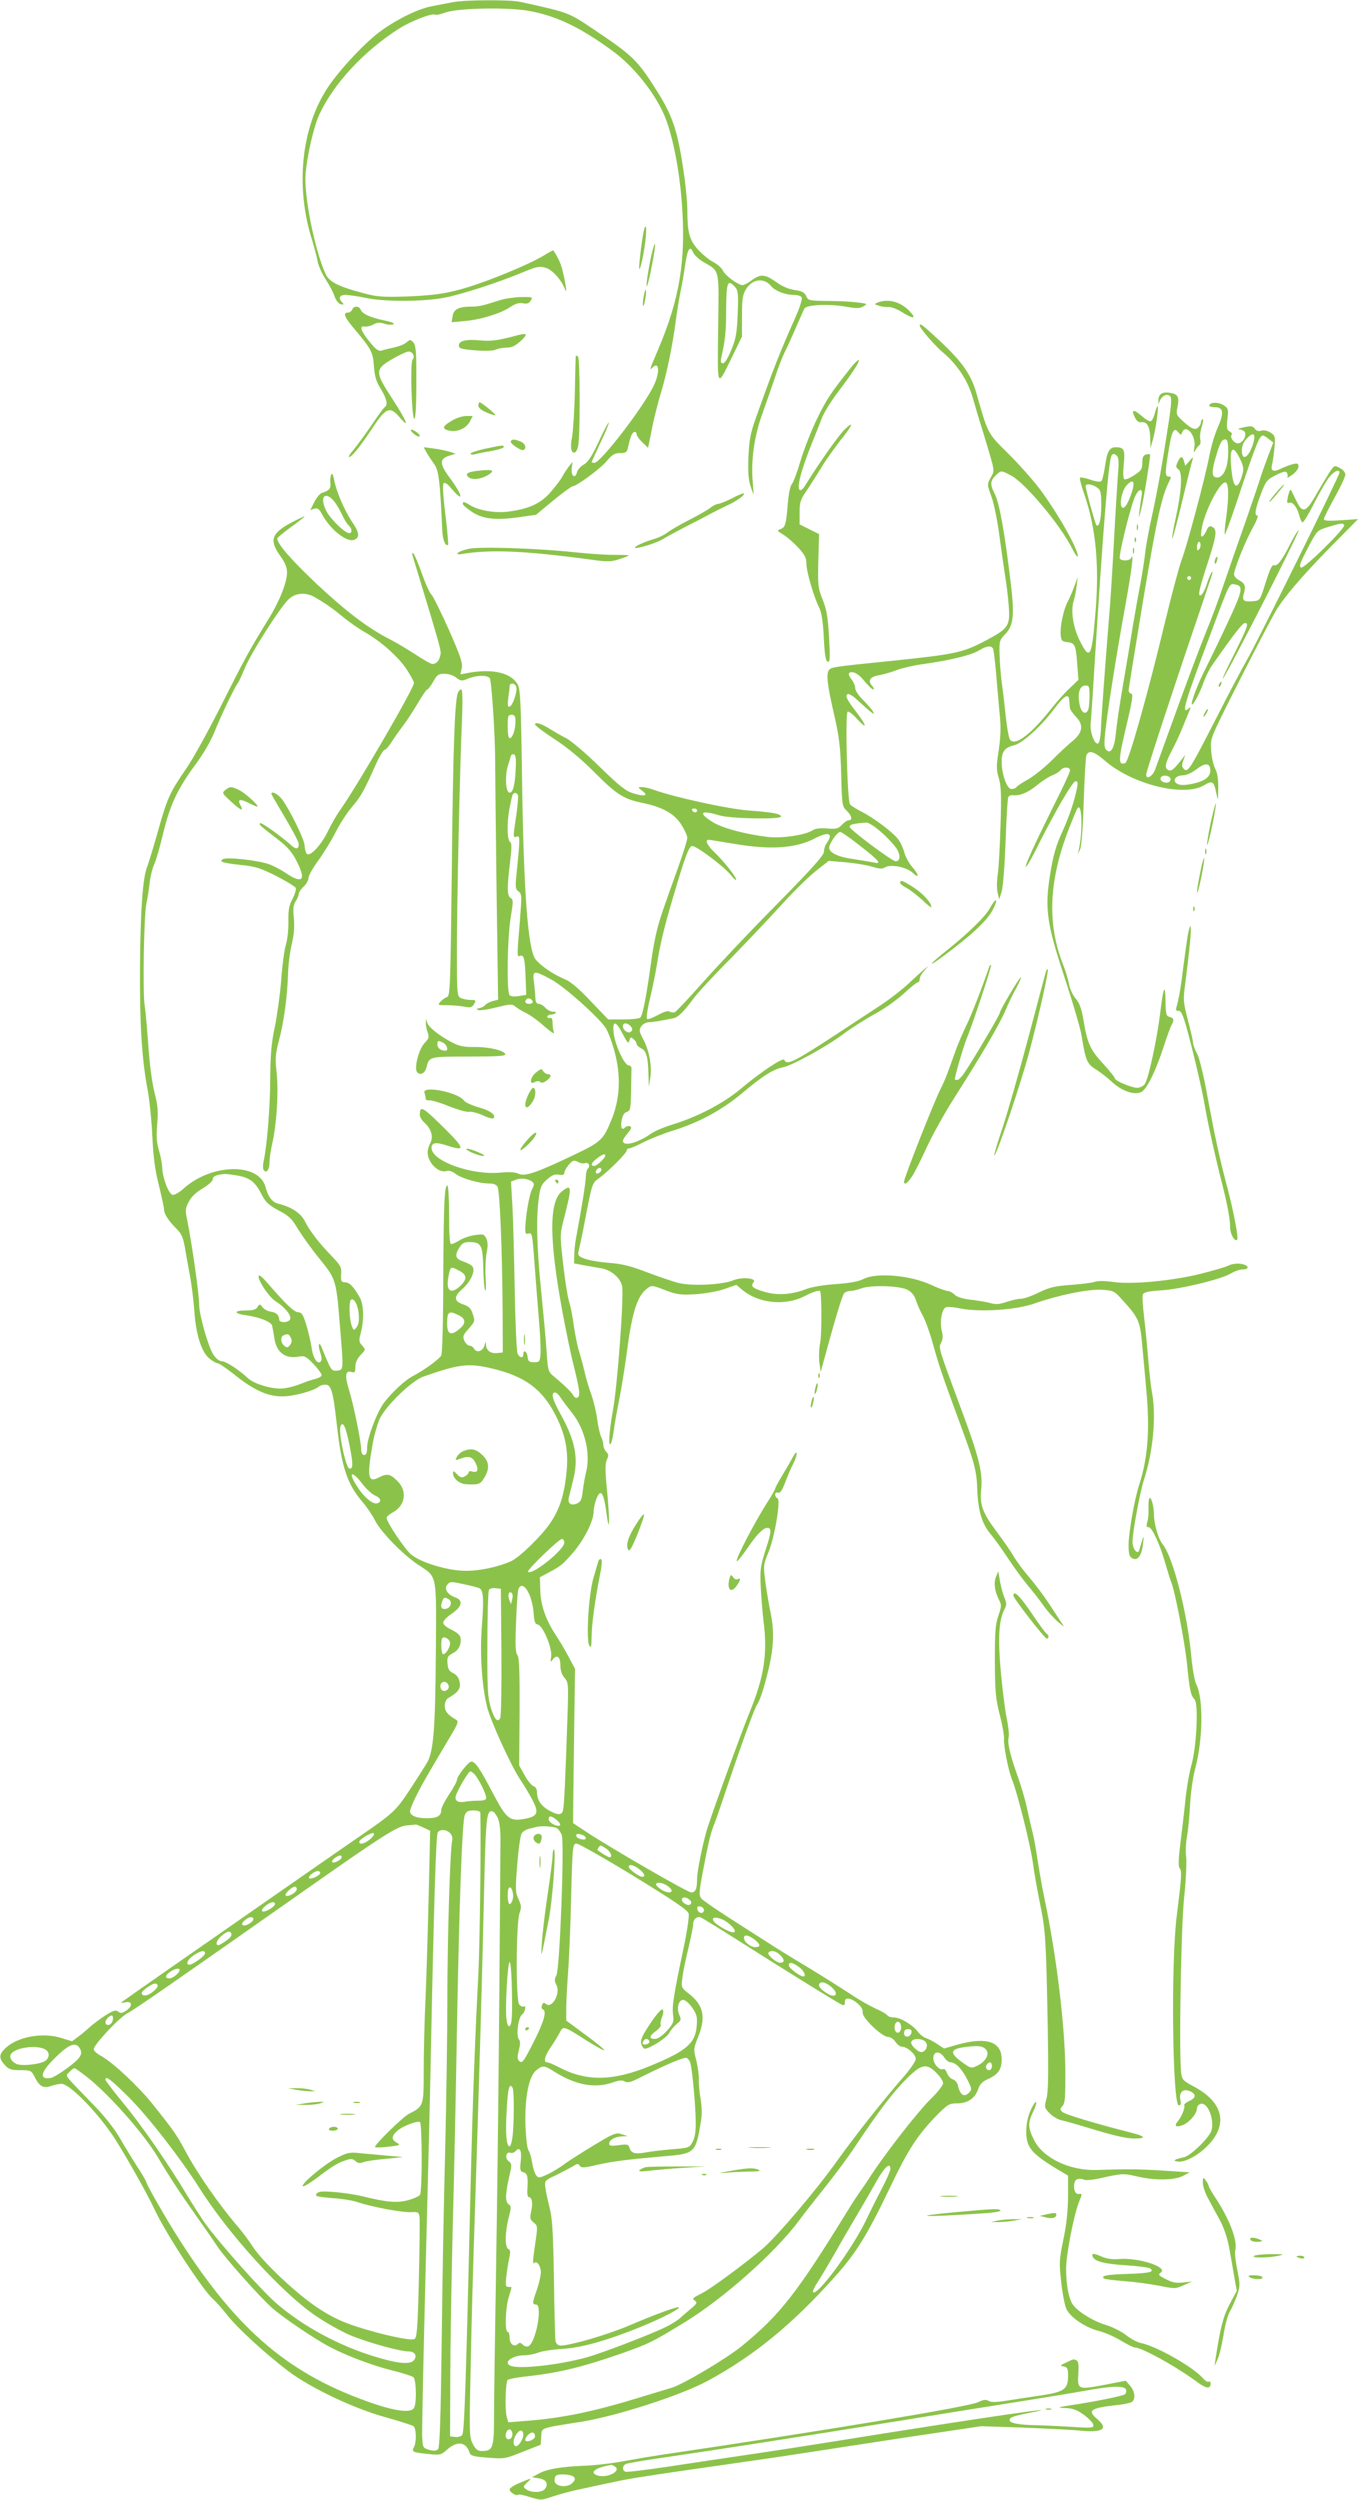 <?xml version="1.0" standalone="no"?>
<!DOCTYPE svg PUBLIC "-//W3C//DTD SVG 20010904//EN"
 "http://www.w3.org/TR/2001/REC-SVG-20010904/DTD/svg10.dtd">
<svg version="1.0" xmlns="http://www.w3.org/2000/svg"
 width="696pt" height="1280pt" viewBox="0 0 696 1280"
 preserveAspectRatio="xMidYMid meet">
<g transform="translate(0,1280) scale(0.1,-0.1)"
fill="#8bc34a" stroke="none">
<path d="M2320 12789 c-25 -5 -72 -14 -104 -20 -69 -12 -175 -63 -262 -125
-77 -54 -211 -196 -274 -290 -138 -207 -169 -512 -80 -789 10 -33 22 -78 26
-100 3 -22 22 -64 41 -94 19 -29 41 -70 47 -90 8 -21 21 -37 32 -39 15 -3 17
-1 7 9 -22 22 -15 39 16 39 16 0 65 -7 108 -16 96 -20 293 -19 401 2 84 16
270 76 398 129 71 30 87 33 118 24 33 -9 81 -61 99 -109 11 -31 7 14 -8 78
-12 52 -21 73 -51 120 -1 2 -24 -11 -52 -28 -55 -34 -216 -103 -332 -143 -134
-46 -210 -59 -363 -65 -131 -4 -157 -2 -230 18 -128 34 -173 58 -191 100 -56
127 -110 401 -101 510 9 100 42 243 71 305 74 158 228 324 407 438 59 38 172
82 186 72 5 -3 28 2 52 11 67 23 321 28 429 8 142 -26 264 -85 430 -207 102
-75 207 -204 259 -320 43 -96 80 -279 93 -458 22 -291 -11 -489 -122 -750 -43
-101 -46 -109 -28 -91 36 36 38 -28 4 -97 -60 -118 -271 -391 -302 -391 -8 0
-14 2 -14 4 0 2 21 47 46 101 25 53 44 98 42 101 -3 2 -26 -41 -51 -96 -35
-75 -54 -105 -76 -118 -17 -9 -33 -27 -36 -40 -9 -36 -31 -20 -27 19 l4 34
-20 -25 c-10 -14 -25 -36 -32 -50 -7 -14 -33 -48 -57 -76 -50 -60 -111 -89
-215 -103 -71 -10 -159 5 -205 35 -26 16 -33 17 -33 4 0 -5 19 -22 43 -38 55
-39 122 -47 239 -31 l93 13 88 73 c49 40 94 73 99 73 21 0 144 91 176 130 27
32 40 40 67 40 30 0 36 4 41 28 12 54 20 76 32 80 7 2 12 -3 12 -10 0 -8 13
-27 29 -42 l30 -29 5 24 c3 13 12 58 20 99 9 41 27 113 41 159 30 98 59 241
75 361 6 47 17 117 25 155 8 39 19 101 24 139 11 79 25 102 40 65 5 -13 28
-35 51 -49 88 -52 82 -26 78 -341 -4 -317 -8 -308 73 -143 l49 101 0 104 c0
86 3 110 20 137 33 55 93 62 130 16 21 -24 72 -44 115 -44 22 0 38 -6 41 -14
3 -8 -10 -50 -29 -93 -82 -184 -118 -275 -204 -518 -30 -83 -36 -116 -40 -205
-3 -78 0 -116 11 -150 l16 -45 -6 82 c-7 111 11 228 53 342 19 53 47 134 63
181 15 47 37 103 48 125 11 22 37 78 57 125 21 47 40 92 45 100 10 20 124 25
211 10 54 -10 70 -10 90 1 23 13 22 14 -26 20 -27 4 -96 8 -153 8 -98 1 -103
2 -113 25 -9 19 -22 26 -59 31 -30 4 -65 19 -95 41 -58 41 -80 42 -125 9 -19
-14 -40 -25 -47 -25 -23 0 -90 50 -101 75 -6 13 -29 33 -50 44 -22 11 -57 41
-79 65 -43 49 -53 87 -53 207 0 30 -7 104 -15 164 -32 227 -57 307 -138 435
-102 163 -125 185 -336 326 -119 80 -122 81 -369 135 -52 11 -281 10 -342 -2z
m1445 -1459 c15 -17 17 -34 13 -137 -4 -99 -9 -129 -33 -185 -17 -42 -33 -68
-42 -68 -12 0 -14 7 -8 33 19 85 24 131 24 243 1 141 7 157 46 114z"/>
<path d="M3296 11613 c-11 -56 -26 -186 -22 -190 6 -6 27 93 33 160 6 59 -1
78 -11 30z"/>
<path d="M3341 11514 c-15 -59 -34 -175 -29 -180 3 -2 15 44 26 103 21 106 23
151 3 77z"/>
<path d="M3296 11279 c-4 -23 -5 -44 -2 -46 2 -2 7 14 11 37 4 23 5 43 2 46
-2 3 -7 -14 -11 -37z"/>
<path d="M2560 11263 c-86 -28 -107 -33 -148 -33 -63 0 -89 -14 -94 -49 l-5
-31 66 6 c83 7 185 39 233 71 27 18 46 24 66 20 21 -4 31 -1 40 14 12 18 9 19
-50 18 -35 -1 -83 -8 -108 -16z"/>
<path d="M4495 11251 c-19 -8 -19 -9 5 -16 14 -5 36 -8 51 -7 14 1 47 -12 73
-29 55 -34 71 -31 35 7 -46 49 -109 66 -164 45z"/>
<path d="M1804 11215 c-4 -8 -12 -15 -19 -15 -30 0 -23 -22 28 -82 90 -107 97
-121 102 -194 4 -51 11 -77 35 -115 31 -51 38 -83 20 -94 -6 -4 -37 -47 -70
-96 -33 -48 -74 -104 -91 -124 -17 -19 -26 -35 -21 -35 14 0 58 55 124 155 65
98 86 106 135 48 54 -64 37 -20 -37 94 -91 139 -91 152 0 205 36 21 73 38 83
38 21 0 34 -27 20 -41 -13 -13 -5 -290 8 -303 9 -10 13 103 11 288 -1 65 -5
93 -16 104 -14 14 -17 14 -34 -1 -10 -9 -38 -21 -63 -26 -24 -5 -53 -12 -64
-16 -16 -5 -30 5 -63 46 -45 56 -53 82 -24 77 11 -2 31 3 45 11 18 10 33 11
54 4 15 -6 36 -7 46 -4 12 5 -3 11 -44 20 -73 15 -114 34 -122 56 -8 19 -36
20 -43 0z"/>
<path d="M4710 11134 c0 -14 76 -103 123 -142 70 -60 123 -140 148 -226 11
-39 36 -123 56 -186 61 -202 58 -186 37 -225 -19 -35 -19 -36 4 -99 13 -36 32
-130 42 -211 11 -81 24 -172 29 -203 6 -31 13 -95 17 -142 8 -105 0 -117 -114
-178 -123 -65 -156 -72 -507 -108 -267 -27 -285 -30 -297 -42 -18 -18 -13 -71
23 -227 27 -119 33 -165 37 -307 4 -160 5 -167 28 -189 26 -25 32 -49 11 -49
-8 0 -23 -10 -35 -23 -19 -20 -29 -23 -76 -19 -37 3 -61 0 -77 -11 -38 -23
-152 -40 -222 -33 -119 14 -240 46 -289 78 -75 47 -59 62 36 33 55 -17 316
-22 316 -6 0 14 -45 22 -165 31 -103 7 -378 67 -487 106 -22 8 -50 14 -62 14
-20 0 -20 -1 3 -19 33 -25 15 -31 -43 -14 -41 12 -70 35 -175 137 -69 68 -146
133 -171 146 -24 12 -60 33 -80 45 -44 29 -80 40 -80 26 0 -6 45 -40 99 -75
65 -42 135 -100 204 -169 113 -114 151 -138 242 -157 104 -21 166 -54 203
-110 17 -27 32 -59 32 -70 0 -11 -20 -75 -44 -143 -85 -237 -95 -266 -111
-328 -9 -34 -23 -108 -30 -163 -26 -188 -44 -279 -57 -287 -7 -5 -47 -9 -88
-9 l-75 0 -90 94 c-57 61 -104 101 -130 111 -61 25 -128 71 -153 104 -38 52
-60 342 -68 903 -6 427 -9 481 -24 506 -35 57 -125 78 -244 58 l-48 -9 7 32
c5 26 -6 60 -65 194 -40 89 -80 171 -90 182 -11 11 -33 61 -50 110 -18 50 -37
95 -42 100 -7 7 -9 4 -5 -10 155 -511 148 -486 141 -515 -6 -25 -20 -40 -40
-40 -6 0 -46 22 -88 50 -42 27 -100 62 -128 76 -111 56 -224 142 -374 282
-132 125 -204 207 -204 235 0 4 32 30 70 58 39 28 70 52 70 55 0 2 -30 -12
-68 -32 -102 -54 -114 -90 -57 -170 25 -34 35 -60 35 -85 0 -52 -40 -151 -98
-244 -95 -154 -121 -202 -238 -435 -65 -129 -145 -275 -180 -325 -85 -124 -97
-150 -145 -321 -23 -82 -48 -162 -54 -179 -24 -57 -35 -211 -38 -505 -2 -303
9 -482 39 -640 9 -47 20 -152 24 -235 5 -110 14 -178 34 -255 14 -58 26 -113
26 -123 0 -22 23 -58 65 -100 26 -26 34 -45 44 -107 7 -41 19 -106 26 -145 7
-38 16 -113 20 -165 8 -121 36 -211 76 -245 17 -14 36 -25 43 -25 7 0 44 -25
82 -55 103 -83 173 -115 250 -115 59 0 164 29 188 51 6 5 20 9 32 9 30 0 40
-32 59 -205 25 -220 53 -303 131 -395 22 -25 50 -67 64 -94 29 -59 144 -177
223 -229 98 -65 92 -37 89 -466 -3 -375 -12 -485 -43 -543 -7 -13 -45 -73 -85
-134 -76 -116 -86 -126 -271 -253 -75 -51 -308 -214 -553 -384 -63 -44 -238
-166 -388 -270 -149 -104 -272 -190 -272 -191 0 -2 11 -1 25 2 34 6 34 -22 0
-44 -20 -13 -28 -14 -40 -4 -12 10 -24 6 -66 -20 -28 -18 -63 -45 -79 -59 -15
-14 -42 -37 -60 -50 l-31 -23 -56 17 c-95 30 -224 6 -285 -52 -34 -33 -35 -52
-3 -87 20 -22 32 -26 79 -26 55 0 56 -1 76 -39 22 -45 45 -56 84 -41 15 5 38
10 51 10 44 0 197 -159 279 -290 64 -102 161 -275 197 -352 56 -121 247 -413
298 -458 16 -14 49 -51 73 -82 51 -66 197 -200 313 -288 115 -87 336 -192 499
-237 72 -20 137 -41 144 -46 14 -11 16 -81 2 -107 -13 -24 -8 -27 71 -35 64
-7 67 -6 101 24 51 44 95 38 113 -18 5 -15 20 -20 93 -25 85 -7 90 -6 179 30
l92 36 3 42 c3 47 -13 41 207 76 183 30 508 135 647 210 235 128 427 284 647
529 112 125 168 215 288 466 87 183 136 258 226 353 67 68 73 72 115 72 54 0
92 26 108 74 8 24 21 38 51 51 52 24 69 49 69 101 0 90 -77 116 -225 75 l-70
-20 -35 23 c-19 13 -45 26 -57 30 -13 4 -32 19 -43 34 -29 36 -89 72 -122 72
-15 0 -30 5 -34 11 -3 6 -31 22 -61 35 -30 14 -87 46 -126 73 -40 26 -136 87
-215 135 -79 47 -166 101 -195 120 -29 18 -117 75 -197 126 -80 51 -151 100
-158 109 -14 18 -13 34 19 196 19 100 33 153 49 190 5 11 38 108 74 215 69
205 132 378 145 395 14 18 42 109 62 199 23 106 24 186 3 281 -8 39 -19 106
-25 151 -10 77 -9 83 15 142 33 77 66 274 48 280 -6 2 -12 11 -12 19 0 9 6 13
14 10 11 -4 21 10 36 49 11 30 29 73 40 94 26 50 27 88 1 40 -10 -19 -35 -62
-55 -95 -20 -33 -36 -63 -36 -67 0 -4 -19 -38 -43 -75 -60 -94 -159 -283 -154
-296 2 -6 25 23 53 63 56 84 97 121 116 102 8 -8 3 -34 -20 -105 -28 -87 -30
-103 -26 -193 3 -55 9 -132 14 -172 22 -168 4 -287 -72 -472 -44 -109 -172
-459 -215 -590 -22 -70 -53 -220 -53 -261 0 -50 -8 -69 -30 -69 -18 0 -406
224 -534 308 l-71 47 1 115 c1 63 3 241 5 395 l4 280 -32 60 c-17 33 -48 85
-68 115 -51 78 -77 154 -78 230 l-2 64 43 23 c64 34 74 42 127 103 56 65 105
162 105 208 0 18 7 49 15 69 22 53 37 31 51 -75 16 -122 18 -35 2 125 -9 94
-9 129 0 149 10 20 9 28 -3 40 -8 9 -15 24 -15 35 0 11 -5 30 -11 41 -6 12
-15 51 -20 87 -4 36 -18 93 -29 126 -12 33 -28 85 -35 116 -7 31 -20 79 -28
105 -9 27 -21 87 -28 134 -6 47 -17 104 -25 127 -7 23 -21 110 -30 192 -17
149 -17 150 6 238 40 157 39 173 -12 133 -67 -52 -66 -247 3 -620 17 -91 41
-208 54 -260 34 -137 38 -167 23 -176 -7 -4 -16 0 -22 11 -11 19 -39 46 -100
98 -29 23 -30 29 -37 133 -4 60 -17 199 -28 309 -22 215 -26 372 -11 474 7 54
14 68 42 92 24 22 40 28 61 24 19 -3 27 0 27 10 0 7 10 26 23 41 20 23 26 25
46 15 12 -7 29 -10 36 -7 19 7 30 -13 16 -27 -6 -6 -11 -26 -11 -43 0 -28 -20
-153 -50 -314 -5 -25 -9 -64 -9 -87 l-1 -42 53 -10 c28 -5 67 -12 86 -15 52
-9 99 -50 107 -92 10 -53 -24 -510 -47 -635 -20 -111 -25 -196 -10 -169 5 8
11 40 15 70 4 30 16 98 27 152 11 53 30 174 43 270 25 186 52 265 101 301 23
17 26 16 92 -9 59 -23 79 -25 153 -21 49 3 112 14 148 26 l63 22 30 -25 c83
-70 220 -84 319 -33 44 23 79 33 81 25 8 -35 7 -223 0 -260 -6 -28 -8 -74 -5
-102 l7 -51 22 80 c50 184 88 311 98 323 5 6 20 12 32 12 12 0 38 6 56 13 47
18 197 14 236 -7 21 -10 35 -28 44 -53 6 -21 22 -56 34 -78 13 -22 37 -89 54
-150 29 -106 56 -183 136 -400 76 -205 87 -246 90 -342 4 -109 24 -176 69
-229 18 -21 58 -77 89 -124 31 -47 76 -108 99 -136 24 -28 61 -75 82 -105 21
-30 55 -67 75 -84 33 -28 34 -28 18 -5 -9 14 -38 58 -64 98 -27 41 -72 101
-101 135 -30 34 -65 82 -80 107 -14 25 -53 81 -86 125 -74 99 -89 139 -81 219
9 83 -12 168 -95 391 -127 342 -124 333 -110 360 9 17 10 34 3 62 -10 40 -2
98 16 116 7 7 30 7 80 -3 106 -20 290 -7 383 27 116 41 271 73 341 69 60 -4
64 -6 106 -53 83 -91 90 -108 101 -234 6 -63 15 -161 20 -219 20 -209 9 -352
-35 -490 -25 -76 -55 -248 -55 -310 0 -48 4 -61 19 -69 27 -15 48 13 55 74 6
52 5 51 -20 -34 -8 -24 -34 9 -34 43 0 51 38 255 59 320 47 144 64 330 40 451
-5 28 -13 100 -18 160 -5 61 -14 158 -21 216 -7 59 -11 113 -7 121 4 11 29 17
94 21 100 6 309 57 358 87 18 11 44 20 59 20 29 0 35 14 10 24 -25 10 -63 7
-87 -6 -12 -6 -74 -24 -137 -40 -144 -36 -351 -56 -449 -42 -42 6 -80 6 -93 1
-13 -5 -68 -12 -123 -16 -84 -6 -111 -13 -165 -39 -36 -18 -76 -32 -91 -32
-14 0 -47 -7 -73 -16 -38 -13 -56 -14 -85 -6 -20 6 -65 13 -100 17 -42 5 -70
14 -82 26 -10 10 -27 19 -36 19 -10 0 -47 14 -82 30 -106 50 -281 66 -349 31
-26 -13 -71 -21 -142 -26 -60 -4 -125 -15 -150 -25 -74 -29 -148 -34 -213 -15
-62 18 -75 29 -58 49 19 22 -59 29 -105 10 -52 -22 -207 -30 -275 -14 -30 7
-103 32 -164 55 -86 33 -129 44 -199 49 -50 4 -105 14 -124 22 -31 12 -34 17
-28 41 4 16 13 60 21 98 51 264 44 243 89 277 52 40 136 125 136 138 0 6 6 10
13 10 6 0 39 14 72 31 33 17 103 45 155 61 134 42 250 106 355 194 102 86 155
119 205 129 48 10 220 104 310 171 41 31 113 76 160 102 47 25 113 72 148 104
34 32 67 58 72 58 6 0 10 8 10 17 0 9 10 28 23 42 l22 26 -24 -20 c-13 -11
-49 -44 -80 -73 -31 -29 -94 -78 -141 -109 -287 -189 -341 -224 -397 -257 -64
-38 -89 -44 -96 -23 -5 15 -119 -60 -227 -151 -85 -71 -215 -139 -340 -178
-47 -14 -98 -36 -115 -48 -67 -48 -145 -69 -145 -37 0 5 11 23 25 39 19 23 22
31 11 35 -7 3 -19 0 -25 -6 -17 -17 -24 -1 -17 39 5 24 14 38 27 41 17 5 19
16 21 104 1 55 2 107 2 117 1 9 -6 17 -14 17 -22 0 -69 102 -77 164 -8 69 11
67 48 -7 23 -43 28 -48 32 -30 5 18 8 19 21 8 9 -7 16 -18 16 -25 0 -6 11 -17
24 -23 26 -12 35 -44 37 -136 l2 -61 7 45 c10 58 -5 142 -36 199 -21 40 -22
48 -10 66 8 11 24 20 37 21 22 0 63 7 126 20 26 5 50 28 103 99 20 28 103 118
185 200 81 83 197 205 258 272 61 68 142 148 180 179 l71 56 85 -7 c47 -4 108
-14 135 -22 38 -12 54 -13 67 -5 29 19 110 3 142 -26 36 -34 35 -12 -2 30 -16
18 -34 52 -40 74 -6 23 -20 53 -32 68 -28 36 -124 108 -185 139 -27 14 -55 31
-61 39 -14 17 -25 466 -12 474 6 3 28 -14 49 -38 51 -55 51 -38 1 29 -54 70
-64 90 -50 99 6 3 27 -9 47 -28 78 -71 96 -85 84 -63 -6 11 -29 38 -51 60 -23
22 -41 49 -41 61 0 12 -9 33 -20 47 -13 16 -16 28 -10 32 19 11 49 -6 80 -46
18 -21 36 -39 42 -39 6 0 3 9 -7 20 -23 26 -8 46 43 54 20 4 60 15 87 26 28
10 88 24 135 30 136 19 246 46 283 69 37 23 62 27 72 11 4 -6 10 -61 16 -123
5 -61 13 -155 18 -207 8 -71 6 -117 -4 -190 -13 -83 -13 -101 0 -144 12 -39
14 -88 9 -240 -3 -105 -9 -218 -14 -251 -5 -33 -6 -76 -1 -95 l8 -35 13 40 c7
24 15 128 20 256 4 119 10 221 14 228 4 7 15 11 24 9 33 -4 78 14 122 51 25
20 59 43 77 50 18 7 38 19 44 27 15 19 49 18 49 -1 0 -8 -36 -87 -81 -175 -99
-200 -151 -312 -145 -318 3 -2 21 29 42 69 105 211 197 369 213 369 9 0 12 -8
8 -27 -12 -68 -41 -155 -78 -235 -30 -66 -45 -116 -60 -210 -30 -180 -19 -256
77 -545 40 -123 79 -254 84 -291 20 -123 27 -140 73 -168 23 -15 60 -43 82
-64 48 -45 113 -69 149 -52 28 12 75 107 117 237 16 50 34 98 39 107 15 26 12
35 -10 41 -18 5 -20 14 -21 84 -1 95 -12 67 -28 -70 -16 -130 -61 -339 -79
-359 -8 -10 -25 -18 -38 -18 -28 0 -114 36 -114 48 0 5 -27 39 -60 75 -67 72
-82 107 -101 223 -10 60 -20 87 -40 111 -15 17 -30 50 -34 73 -4 23 -18 69
-31 102 -80 204 -73 418 22 673 25 66 49 124 54 129 22 22 25 -126 5 -214 l-6
-25 12 25 c8 15 15 110 19 245 4 121 10 228 14 238 13 28 39 20 97 -30 140
-120 402 -185 505 -124 43 26 51 21 63 -40 9 -43 9 -43 10 24 1 45 -4 79 -15
100 -9 17 -19 58 -21 92 -5 59 -3 64 74 220 86 173 223 439 256 495 40 69 133
178 276 324 l146 148 -87 -6 c-64 -4 -88 -3 -88 6 0 6 25 56 55 110 30 54 55
107 55 118 0 11 -12 26 -29 34 -28 15 -28 15 -58 -32 -16 -26 -47 -77 -68
-114 -48 -83 -66 -87 -97 -20 -13 26 -24 49 -25 51 -5 8 -11 -4 -18 -36 -5
-27 -4 -32 8 -27 18 6 42 -26 52 -69 4 -15 11 -29 15 -32 4 -3 29 37 55 88 25
50 59 110 74 132 26 39 61 58 61 35 0 -16 -418 -861 -469 -950 -21 -36 -94
-173 -161 -305 -136 -266 -147 -283 -167 -262 -11 10 -11 20 -3 43 l10 29 -19
-25 c-40 -50 -51 -59 -66 -54 -23 9 -18 36 16 100 17 33 39 79 49 104 10 25
26 63 35 85 15 35 15 38 1 26 -37 -31 -20 29 114 384 98 263 96 257 122 253
48 -7 44 -28 -36 -199 -42 -90 -93 -195 -112 -233 -37 -70 -77 -176 -70 -183
6 -7 42 61 60 113 10 27 27 63 39 81 113 162 160 223 173 223 21 0 14 -20 -57
-162 -72 -144 -77 -167 -8 -38 130 245 351 682 340 676 -6 -4 -25 -35 -42 -69
-43 -86 -67 -117 -84 -111 -10 4 -21 -19 -43 -88 -28 -91 -30 -93 -61 -96 -52
-5 -61 2 -51 38 11 39 6 54 -26 70 -13 7 -24 21 -24 29 0 26 58 171 96 239 19
34 30 62 24 62 -17 0 -12 31 17 109 26 68 31 75 77 98 38 19 51 22 57 12 4 -7
5 -18 2 -23 -4 -5 8 0 25 13 18 12 32 31 32 42 0 16 -5 18 -27 13 -16 -4 -40
-13 -55 -20 -45 -23 -61 -18 -54 14 4 15 10 55 13 89 5 57 4 62 -20 78 -16 10
-34 14 -47 10 -15 -5 -26 -1 -34 10 -10 14 -19 15 -57 7 -24 -5 -34 -10 -21
-11 12 -1 25 -7 28 -15 8 -22 -14 -56 -36 -56 -21 0 -44 33 -32 44 4 4 -1 12
-11 17 -14 8 -16 19 -11 63 6 50 5 55 -19 71 -27 17 -68 17 -74 0 -2 -6 12
-10 29 -10 44 0 48 -29 14 -105 -14 -31 -33 -95 -42 -141 -20 -108 -116 -469
-144 -540 -11 -30 -50 -175 -86 -324 -87 -363 -184 -706 -201 -712 -37 -14
-36 16 4 184 32 133 37 169 27 171 -8 2 -14 9 -14 17 0 7 34 216 75 465 70
416 94 528 132 603 12 24 12 27 -2 27 -19 0 -19 20 0 134 15 98 28 122 49 93
12 -15 14 -16 20 -2 18 48 72 -14 63 -73 -5 -31 -4 -34 5 -17 6 11 16 23 21
26 5 4 7 17 4 29 -3 12 0 42 8 66 7 24 9 41 4 38 -5 -3 -9 -11 -9 -18 0 -8 -7
-19 -15 -26 -17 -14 -37 -4 -87 43 -23 22 -25 29 -18 62 10 46 4 64 -25 71
-46 11 -70 1 -72 -31 -2 -28 -2 -28 7 -7 12 27 37 39 53 23 8 -8 6 -42 -7
-128 -34 -223 -57 -348 -85 -478 -16 -71 -32 -159 -36 -195 -4 -36 -15 -108
-25 -160 -10 -52 -28 -153 -40 -225 -11 -71 -34 -206 -50 -300 -16 -93 -32
-200 -35 -237 -7 -76 -25 -109 -47 -90 -11 8 -14 27 -10 69 5 77 62 439 107
682 31 172 43 270 28 234 -6 -15 -49 -17 -58 -3 -7 11 44 224 72 303 20 55 49
66 39 15 -3 -18 -8 -53 -11 -78 -4 -40 -3 -38 10 15 12 48 45 248 45 277 0 3
-9 4 -20 1 -15 -4 -20 -14 -20 -42 0 -33 -5 -41 -41 -64 -22 -15 -45 -24 -51
-21 -6 4 -7 33 -3 76 8 75 2 88 -41 88 -32 0 -44 -21 -55 -97 -5 -37 -14 -72
-18 -76 -6 -6 -29 -3 -57 7 -26 9 -50 13 -53 10 -3 -3 6 -40 21 -82 60 -171
79 -366 58 -612 -19 -228 -28 -244 -80 -141 -34 68 -47 152 -32 202 6 19 13
54 16 79 l5 45 -18 -50 c-10 -27 -26 -63 -35 -80 -20 -39 -38 -125 -34 -167 3
-29 7 -33 35 -36 38 -4 43 -15 50 -115 l6 -78 -44 -42 c-25 -23 -68 -71 -96
-107 -105 -132 -184 -191 -210 -158 -6 7 -16 60 -22 118 -6 58 -15 137 -21
177 -5 39 -10 103 -11 143 -2 67 0 73 30 104 41 43 47 93 28 256 -32 265 -58
413 -83 462 -26 52 -24 67 14 102 20 17 22 17 72 -10 72 -39 250 -252 310
-371 16 -32 29 -50 30 -40 0 38 -106 225 -198 347 -36 47 -108 128 -161 180
-104 103 -101 97 -160 305 -28 97 -70 158 -182 264 -91 85 -109 99 -109 85z
m1703 -620 c-23 -61 -53 -73 -53 -21 0 23 8 43 26 62 37 40 49 21 27 -41z m85
38 l23 -18 -25 -65 c-13 -35 -31 -84 -39 -109 -7 -25 -42 -126 -76 -225 -35
-99 -86 -245 -113 -325 -27 -80 -67 -188 -89 -240 -37 -91 -108 -280 -205
-550 -25 -69 -51 -141 -58 -160 -13 -36 -46 -54 -46 -26 0 15 138 436 274 835
36 107 66 196 66 199 0 16 -15 -14 -30 -60 -9 -28 -23 -54 -30 -56 -16 -6 -10
24 23 128 61 186 64 211 31 224 -9 4 -18 -3 -24 -18 -5 -13 -14 -27 -21 -32
-9 -5 -10 4 -5 37 14 87 91 239 121 239 18 0 20 -72 4 -185 -6 -42 -9 -79 -6
-81 2 -2 27 65 55 148 106 319 122 358 141 358 3 0 16 -8 29 -18z m-208 -70
c0 -82 -30 -139 -67 -125 -17 7 -17 33 3 101 21 73 31 92 49 92 12 0 15 -15
15 -68z m65 -41 c15 -35 16 -44 4 -83 -23 -70 -43 -57 -52 35 -13 119 7 138
48 48z m-629 -61 c-3 -41 -13 -199 -21 -350 -8 -151 -19 -327 -25 -390 -22
-271 -40 -520 -42 -579 -2 -39 -8 -66 -15 -68 -18 -6 -42 60 -37 104 2 21 11
151 19 288 45 718 73 1064 88 1083 8 10 13 10 25 0 11 -10 13 -28 8 -88z m64
-119 c-14 -38 -28 -61 -38 -61 -23 0 -10 85 19 116 37 39 45 14 19 -55z m-172
43 c19 -13 22 -24 22 -92 0 -72 -11 -114 -25 -101 -6 7 -55 184 -55 200 0 14
33 11 58 -7z m1266 -192 c9 -15 -204 -224 -220 -218 -13 5 -6 23 33 98 48 92
48 92 103 109 65 20 77 22 84 11z m-743 -125 c-8 -8 -11 -5 -11 9 0 27 14 41
18 19 2 -9 -1 -22 -7 -28z m-41 -147 c0 -5 -4 -10 -10 -10 -5 0 -10 5 -10 10
0 6 5 10 10 10 6 0 10 -4 10 -10z m-4479 -103 c57 -34 90 -58 144 -103 28 -22
75 -55 105 -72 81 -46 170 -125 213 -190 20 -31 37 -62 37 -69 0 -27 -284
-516 -376 -648 -20 -27 -48 -77 -64 -110 -36 -75 -96 -137 -110 -115 -5 8 -10
27 -10 41 0 29 -77 185 -116 237 -21 27 -54 44 -54 27 0 -3 32 -58 70 -122 39
-65 70 -125 70 -134 0 -26 -12 -30 -34 -11 -54 49 -158 123 -164 117 -7 -7 -4
-10 96 -87 46 -36 69 -63 92 -109 49 -96 30 -117 -55 -60 -22 15 -60 36 -85
45 -51 20 -217 39 -238 27 -23 -13 -1 -20 92 -30 73 -7 100 -16 180 -56 53
-27 98 -55 101 -62 2 -8 -5 -33 -17 -56 -18 -33 -22 -57 -21 -115 1 -40 -5
-93 -13 -120 -8 -26 -19 -108 -24 -182 -6 -74 -21 -182 -33 -240 -17 -80 -22
-140 -23 -255 0 -144 -16 -349 -33 -426 -5 -21 -5 -43 -1 -49 13 -21 30 -1 30
36 0 19 6 63 14 97 23 99 33 264 23 361 -8 77 -7 98 12 169 25 96 42 218 46
337 1 47 10 117 19 155 12 50 15 88 11 133 -5 49 -3 68 9 87 9 13 16 30 16 38
0 7 11 24 25 37 14 13 25 33 25 45 0 11 23 52 51 90 28 39 68 104 89 146 21
42 59 100 85 130 44 52 57 74 123 222 17 37 36 67 41 67 6 0 23 19 38 43 15
23 41 60 58 82 17 22 50 73 74 113 23 39 45 72 50 72 4 0 17 18 30 40 19 35
27 40 58 40 20 0 46 -9 60 -20 23 -18 28 -18 60 -5 43 18 97 19 111 3 10 -13
29 -311 28 -443 0 -38 3 -325 7 -637 l8 -567 -28 -7 c-15 -4 -32 -13 -38 -20
-5 -7 -19 -14 -30 -16 -16 -3 -17 -5 -5 -10 8 -3 50 3 93 14 69 17 80 18 95 5
9 -8 35 -24 58 -35 22 -11 64 -42 94 -69 30 -26 51 -40 47 -30 -4 10 -7 32 -7
48 0 21 -4 29 -14 27 -8 -2 -14 1 -13 7 1 5 10 10 19 10 27 2 35 15 10 15 -12
0 -30 9 -39 20 -10 11 -25 20 -34 20 -11 0 -16 9 -17 28 0 15 -4 51 -7 80 -9
65 -3 66 91 15 66 -37 232 -184 275 -245 11 -15 32 -70 46 -121 33 -122 29
-237 -12 -342 -45 -112 -54 -121 -199 -190 -188 -90 -251 -111 -280 -95 -17 8
-45 10 -92 6 -149 -15 -354 59 -354 126 0 28 22 31 78 13 98 -32 95 -18 -20
96 -105 103 -118 110 -118 60 0 -10 10 -26 21 -37 37 -32 50 -74 33 -106 -8
-15 -14 -36 -14 -48 0 -53 56 -109 97 -96 13 4 30 -2 47 -15 30 -23 119 -49
173 -49 21 0 36 -6 41 -17 12 -23 24 -329 26 -623 l1 -225 -28 -3 c-34 -4 -57
13 -58 42 -1 19 -2 18 -8 -4 -8 -29 -40 -39 -53 -16 -5 9 -16 16 -24 16 -8 0
-19 11 -26 25 -9 21 -7 29 21 60 35 40 35 40 20 83 -7 22 -20 34 -44 42 -51
17 -53 39 -7 80 44 39 69 95 51 116 -6 7 -26 18 -44 24 -42 14 -48 30 -24 69
15 25 25 31 52 31 62 0 69 -14 72 -134 1 -59 6 -110 10 -114 4 -4 5 27 2 68
-2 41 0 97 5 124 7 34 7 56 -1 73 -11 24 -15 25 -58 19 -25 -3 -60 -15 -78
-26 -18 -11 -37 -20 -44 -20 -8 0 -11 45 -11 150 0 83 -4 150 -9 150 -15 0
-19 -94 -21 -479 0 -210 -5 -382 -10 -391 -11 -20 -87 -75 -142 -104 -42 -21
-109 -83 -151 -138 -36 -47 -87 -182 -87 -230 0 -27 -4 -38 -15 -38 -9 0 -15
10 -15 26 0 40 -39 231 -62 305 -23 74 -20 104 12 94 17 -5 20 -2 20 26 0 22
9 42 27 61 26 27 26 28 8 48 -17 19 -18 26 -7 66 17 65 15 144 -5 180 -33 57
-52 77 -75 78 -20 1 -23 6 -21 41 3 35 -2 45 -45 90 -67 69 -116 132 -140 181
-21 42 -69 74 -135 90 -32 7 -54 35 -67 86 -34 126 -277 121 -420 -8 -22 -20
-47 -34 -56 -32 -20 4 -52 87 -53 139 -1 19 -8 59 -17 89 -12 39 -14 73 -9
134 6 65 3 97 -14 163 -12 47 -25 145 -31 235 -6 84 -14 178 -19 208 -11 68
-4 470 9 525 5 22 12 67 16 100 3 33 14 78 24 100 10 22 30 92 45 155 34 144
73 229 163 351 44 59 82 125 102 175 31 78 103 228 119 248 5 6 20 39 34 73
31 78 188 324 229 358 38 32 90 33 139 2z m1023 -454 c7 -23 -18 -96 -34 -101
-10 -4 -11 7 -7 43 4 26 7 54 7 61 0 20 28 17 34 -3z m2936 -50 c0 -32 -4 -64
-9 -72 -16 -25 -38 -4 -44 44 -8 53 5 85 33 85 18 0 20 -7 20 -57z m-104 -19
c1 -10 2 -27 3 -36 0 -10 15 -31 32 -49 40 -41 34 -81 -19 -124 -20 -16 -66
-59 -102 -95 -36 -36 -91 -81 -122 -99 -32 -18 -60 -36 -63 -42 -4 -5 -14 -9
-25 -9 -23 0 -50 75 -50 140 0 52 16 73 64 84 42 10 136 95 202 182 54 73 78
87 80 48z m-2836 -108 c0 -41 -15 -86 -30 -86 -6 0 -10 26 -10 60 0 53 2 60
20 60 16 0 20 -7 20 -34z m1 -247 c-4 -83 -15 -123 -34 -117 -17 6 -21 85 -7
133 7 22 14 46 16 53 2 8 10 12 17 9 8 -3 11 -25 8 -78z m3557 3 c5 -33 -21
-58 -73 -71 -56 -14 -88 -14 -103 1 -17 17 4 38 37 38 15 0 45 13 67 30 45 34
68 35 72 2z m-203 -52 c0 -8 -7 -16 -15 -17 -22 -4 -44 13 -35 26 10 17 50 9
50 -9z m-3342 -83 c2 -6 -2 -53 -9 -102 -17 -114 -17 -116 1 -109 18 7 19 -3
4 -153 -11 -106 -11 -114 6 -127 18 -13 18 -21 7 -157 -15 -181 -15 -180 3
-173 18 7 24 -18 27 -121 l3 -79 -37 -6 c-21 -4 -42 -2 -48 4 -16 16 -12 287
5 395 14 85 14 96 0 103 -18 11 -19 50 -3 181 9 73 9 100 1 105 -16 10 -18 94
-4 171 7 36 14 68 17 73 8 12 21 10 27 -5z m917 -77 c0 -5 -4 -10 -9 -10 -6 0
-13 5 -16 10 -3 6 1 10 9 10 9 0 16 -4 16 -10z m949 -116 c34 -31 69 -70 77
-86 17 -32 13 -58 -9 -58 -18 0 -231 159 -235 175 -3 13 17 18 84 23 12 1 45
-20 83 -54z m-114 -65 c99 -77 114 -96 69 -85 -16 3 -62 11 -102 17 -73 10
-116 28 -125 53 -7 17 39 86 56 86 7 0 53 -32 102 -71z m-155 48 c0 -7 -7 -22
-15 -33 -8 -10 -15 -30 -15 -44 0 -19 -59 -85 -246 -275 -136 -137 -304 -316
-376 -397 -71 -80 -135 -148 -142 -151 -7 -3 -19 -1 -27 3 -8 6 -30 -1 -61
-18 -26 -14 -50 -23 -54 -19 -5 4 2 51 15 105 13 53 29 133 36 177 17 105 36
184 79 330 63 214 83 270 100 273 19 4 165 -105 200 -150 14 -18 26 -28 26
-21 0 14 -66 97 -114 142 -34 33 -47 61 -27 61 5 0 62 -9 126 -20 193 -33 321
-24 420 28 46 24 75 28 75 9z m-1522 -845 c2 -7 -6 -12 -17 -12 -21 0 -27 11
-14 24 9 9 26 2 31 -12z m502 -127 c10 -12 10 -19 2 -27 -13 -13 -42 6 -42 28
0 19 24 18 40 -1z m-130 -662 c0 -12 -43 -53 -57 -53 -21 0 -15 17 15 39 28
21 42 26 42 14z m-20 -72 c0 -12 -20 -25 -27 -18 -7 7 6 27 18 27 5 0 9 -4 9
-9z m-1859 -31 c61 -12 88 -34 121 -100 19 -36 35 -51 85 -78 52 -27 68 -42
99 -95 21 -34 70 -103 111 -153 84 -104 85 -107 104 -344 19 -228 19 -224 -14
-228 -25 -3 -30 2 -51 50 -13 29 -26 62 -30 72 -4 10 -9 16 -12 13 -3 -3 -1
-22 6 -42 8 -24 9 -40 2 -47 -16 -16 -39 18 -46 71 -4 28 -16 80 -27 116 -16
54 -24 65 -42 66 -21 0 -66 44 -161 154 -19 22 -37 37 -40 34 -13 -13 51 -112
87 -133 45 -28 81 -72 73 -91 -7 -18 -56 -20 -56 -2 0 23 -17 38 -44 41 -15 2
-33 12 -41 22 -14 18 -16 18 -26 2 -7 -13 -23 -18 -59 -18 -66 0 -64 -16 3
-25 68 -10 125 -33 131 -53 2 -10 7 -38 11 -63 10 -74 57 -109 127 -95 28 5
36 1 75 -40 24 -25 42 -51 40 -57 -2 -6 -17 -14 -33 -18 -16 -3 -53 -16 -82
-28 -29 -11 -72 -21 -95 -21 -57 0 -136 25 -167 53 -48 45 -114 87 -134 87
-13 0 -30 14 -44 35 -26 41 -72 203 -72 255 0 53 -36 306 -61 432 -11 50 -10
60 8 95 13 25 37 48 71 68 29 17 51 37 52 47 0 15 18 23 61 27 9 0 41 -4 70
-9z m1506 -32 c10 -8 9 -16 -3 -39 -14 -28 -33 -141 -34 -202 0 -23 3 -27 18
-23 17 6 19 -7 30 -161 7 -93 17 -224 23 -293 6 -69 9 -143 7 -165 -3 -37 -5
-40 -33 -40 -25 0 -30 4 -33 28 -3 28 -22 39 -22 12 0 -20 -17 -19 -29 3 -5 9
-12 157 -15 329 -3 171 -8 365 -12 432 l-7 121 24 9 c26 11 66 6 86 -11z
m-378 -453 c42 -21 45 -42 12 -76 -50 -49 -78 -32 -65 40 11 58 11 58 53 36z
m-512 -222 c3 -33 0 -54 -10 -68 -15 -20 -16 -19 -26 8 -12 32 -15 120 -4 131
14 14 36 -24 40 -71z m513 -8 c38 -19 37 -43 -1 -73 -41 -33 -59 -23 -59 31 0
62 9 68 60 42z m-861 -114 c7 -13 6 -24 -3 -37 -12 -15 -16 -16 -30 -5 -19 16
-21 47 -3 54 21 9 26 7 36 -12z m1026 -157 c173 -40 264 -107 333 -246 52
-104 66 -190 51 -309 -12 -101 -36 -172 -80 -236 -44 -66 -156 -175 -200 -196
-63 -29 -161 -51 -235 -50 -91 0 -232 43 -280 85 -34 30 -124 165 -124 186 0
6 13 18 30 27 65 34 78 109 26 161 -38 38 -53 41 -98 18 -52 -27 -59 3 -32
158 8 51 26 116 39 144 33 68 165 196 225 216 180 63 228 69 345 42z m357
-152 c10 -15 36 -49 58 -77 66 -83 96 -210 71 -305 -5 -19 -12 -60 -16 -91 -5
-46 -10 -58 -29 -67 -31 -14 -50 0 -43 29 3 13 13 53 22 89 29 112 12 202 -64
339 -42 75 -51 111 -28 111 6 0 20 -12 29 -28z m-1081 -248 c18 -93 18 -114
-1 -114 -18 0 -58 186 -46 217 12 31 28 -4 47 -103z m67 -195 c19 -24 47 -50
64 -57 30 -13 34 -35 7 -40 -22 -4 -68 35 -100 87 -50 77 -27 85 29 10z m1032
-298 c0 -36 -165 -169 -186 -149 -7 8 157 167 174 168 6 0 12 -8 12 -19z
m-504 -215 c33 -7 66 -16 71 -19 19 -12 21 -60 11 -192 -11 -138 -1 -301 26
-413 17 -71 121 -299 169 -372 20 -29 49 -78 64 -107 35 -67 27 -84 -45 -97
-72 -12 -89 2 -157 131 -67 128 -91 163 -111 163 -15 0 -74 -75 -74 -95 0 -7
-18 -40 -40 -73 -22 -33 -40 -68 -40 -79 0 -31 -21 -43 -73 -43 -54 0 -87 13
-87 36 0 8 14 43 31 77 29 58 49 93 173 302 43 72 46 81 31 90 -43 25 -57 43
-57 70 0 18 7 34 17 40 52 30 66 49 59 83 -4 21 -15 36 -33 45 -20 9 -27 21
-29 49 -3 32 1 39 27 53 31 15 46 47 39 82 -1 10 -22 27 -45 38 -26 12 -43 26
-43 37 0 9 19 29 43 45 54 37 61 69 18 84 -39 14 -58 44 -40 65 14 17 17 17
95 0z m325 -50 c10 -24 21 -68 22 -98 3 -41 7 -54 21 -56 26 -5 74 -119 69
-162 -5 -32 -4 -34 9 -16 21 27 38 12 38 -33 0 -24 8 -47 21 -62 20 -23 21
-31 15 -204 -10 -310 -17 -449 -22 -472 -6 -29 -26 -29 -74 -2 -40 23 -60 54
-60 94 0 14 -7 26 -17 29 -10 3 -31 28 -46 56 l-28 50 2 275 c1 209 -2 279
-11 290 -10 12 -12 53 -7 168 3 83 8 160 12 170 12 30 35 19 56 -27z m-143
-296 c1 -185 -1 -331 -7 -339 -14 -22 -29 -4 -48 57 -15 49 -18 96 -17 323 0
146 4 271 8 278 4 7 20 11 34 9 l27 -3 3 -325z m55 271 l-6 -25 -9 23 c-9 25
-1 48 13 34 5 -5 6 -19 2 -32z m-325 0 c21 -13 10 -46 -16 -49 -23 -3 -28 11
-16 42 7 18 13 19 32 7z m6 -218 c7 -17 -18 -63 -34 -63 -11 0 -14 73 -4 83 9
9 32 -3 38 -20z m-6 -226 c4 -21 -27 -35 -38 -17 -12 19 0 42 19 38 9 -2 17
-11 19 -21z m134 -454 c21 -24 58 -99 58 -118 0 -11 -11 -15 -39 -15 -21 0
-51 -2 -67 -5 -44 -8 -61 7 -45 42 22 49 62 113 70 113 4 0 15 -8 23 -17z m28
-195 c4 -162 -3 -684 -10 -824 -17 -321 -29 -641 -40 -1094 -24 -1026 -32
-1255 -43 -1268 -6 -7 -22 -12 -36 -10 l-26 3 1 290 c0 160 6 499 12 755 7
256 17 719 22 1030 12 661 27 1070 40 1105 8 20 16 25 45 25 21 0 35 -5 35
-12z m91 -31 c8 -18 13 -67 12 -117 0 -47 -3 -407 -6 -800 -3 -393 -10 -1005
-16 -1360 -6 -355 -11 -709 -11 -787 0 -156 -6 -173 -61 -173 -23 0 -32 7 -48
37 -18 36 -18 55 -10 418 4 209 13 524 19 700 23 696 41 1328 49 1703 9 396
13 428 46 416 7 -3 19 -20 26 -37z m300 -6 c13 -11 21 -23 17 -27 -12 -11 -58
13 -58 31 0 20 13 19 41 -4z m-684 -38 l36 -17 -7 -310 c-4 -171 -11 -410 -16
-531 -6 -121 -10 -295 -10 -386 0 -183 0 -184 -75 -222 -33 -17 -182 -163
-174 -171 3 -3 34 -2 69 2 59 7 63 9 43 20 -29 16 -29 33 0 60 25 24 104 55
118 46 11 -7 12 -354 0 -372 -4 -7 -32 -20 -62 -28 -57 -15 -112 -10 -239 22
-30 7 -91 16 -135 20 -65 5 -83 4 -93 -8 -11 -13 0 -16 79 -23 50 -3 110 -13
132 -21 64 -23 230 -54 273 -51 37 2 39 0 43 -28 1 -16 0 -162 -4 -323 -6
-251 -10 -294 -23 -299 -22 -9 -168 23 -292 63 -76 24 -131 50 -198 94 -106
68 -287 238 -337 316 -18 28 -52 74 -76 102 -95 110 -212 279 -269 387 -44 83
-62 108 -168 241 -73 91 -201 211 -261 245 -23 12 -41 28 -41 36 0 23 131 163
173 185 36 18 239 159 942 653 359 252 440 304 486 308 24 2 46 4 47 5 2 1 20
-6 39 -15z m683 -3 c10 -5 22 -22 27 -37 14 -43 -10 -681 -27 -716 -11 -22
-11 -31 0 -52 22 -41 -23 -122 -54 -96 -11 9 -15 8 -20 -6 -4 -10 -2 -19 3
-21 22 -7 9 -58 -40 -156 -59 -117 -65 -124 -81 -108 -9 9 -9 22 -1 54 8 30 8
47 1 55 -16 19 -4 114 16 128 16 12 23 51 7 41 -5 -3 -15 2 -22 11 -18 21 -16
418 2 468 10 28 9 39 -5 70 -17 34 -17 50 -7 178 6 76 16 148 22 158 5 10 22
21 37 25 15 3 32 7 37 9 22 7 87 4 105 -5z m-545 -26 c10 -11 14 -25 11 -38
-11 -38 -25 -514 -25 -821 0 -165 -5 -507 -11 -760 -7 -253 -15 -699 -18 -992
-5 -395 -10 -535 -19 -544 -9 -9 -22 -9 -45 -3 -33 10 -33 11 -36 74 -1 36 7
421 18 855 11 435 23 896 25 1025 17 839 28 1196 37 1208 15 17 43 15 63 -4z
m-409 -31 c-27 -23 -56 -31 -56 -14 0 13 63 51 74 44 5 -4 -3 -17 -18 -30z
m1088 21 c9 -3 16 -10 16 -16 0 -14 -43 -5 -48 10 -4 13 7 15 32 6z m263 -211
c211 -130 275 -173 280 -192 3 -13 -8 -90 -25 -170 -52 -246 -61 -304 -55
-347 5 -37 2 -45 -32 -83 -24 -26 -46 -41 -61 -41 -32 0 -30 15 6 41 16 12 27
26 24 31 -3 5 0 23 6 39 8 18 9 34 4 39 -6 6 -30 -21 -63 -70 -42 -63 -52 -85
-47 -105 4 -14 12 -25 19 -25 26 1 112 56 124 80 7 14 24 34 38 46 23 18 25
23 14 47 -15 34 -4 77 20 77 10 0 31 -18 46 -40 24 -35 27 -47 23 -95 -7 -88
-55 -128 -238 -203 -194 -80 -331 -81 -475 -3 -22 11 -45 21 -52 21 -21 0 -15
30 17 77 17 24 37 58 46 74 18 37 19 37 136 -38 49 -31 91 -54 93 -51 3 2 -40
38 -95 78 l-100 74 0 61 c0 33 4 114 9 180 5 66 13 243 16 393 7 263 8 272 28
272 11 0 143 -75 294 -167z m-142 141 c23 -15 34 -44 17 -44 -6 0 -38 19 -61
36 -4 3 9 24 15 24 3 0 16 -7 29 -16z m-1355 -44 c0 -12 -40 -33 -48 -25 -4 4
2 13 12 21 23 16 36 18 36 4z m1524 -61 c27 -21 34 -39 15 -39 -15 0 -69 39
-69 51 0 16 26 10 54 -12z m-1634 -19 c0 -13 -48 -35 -57 -27 -8 8 26 36 45
37 6 0 12 -5 12 -10z m1778 -66 c45 -31 13 -48 -33 -18 -14 9 -25 20 -25 25 0
14 34 10 58 -7z m-1898 -17 c0 -17 -47 -43 -57 -33 -8 8 32 46 48 46 5 0 9 -6
9 -13z m1106 -51 c-3 -14 -11 -26 -16 -26 -11 0 -14 73 -3 84 12 12 26 -31 19
-58z m914 -16 c0 -16 -17 -19 -35 -6 -24 18 -11 40 16 26 10 -6 19 -15 19 -20z
m-2132 -11 c-6 -17 -56 -44 -65 -35 -10 9 33 46 54 46 8 0 13 -5 11 -11z
m2197 -29 c0 -22 -29 -18 -33 3 -3 14 1 18 15 15 10 -2 18 -10 18 -18z m-2321
-65 c-22 -16 -44 -19 -44 -6 0 6 10 17 22 25 29 21 51 3 22 -19z m2481 -81
c247 -157 532 -334 549 -340 9 -3 13 1 13 12 -3 29 27 27 62 -2 22 -18 31 -34
29 -49 -3 -27 99 -125 131 -125 11 0 28 -11 37 -25 9 -14 24 -25 34 -25 26 0
70 -39 70 -62 0 -11 -26 -50 -58 -87 -116 -133 -246 -298 -344 -434 -107 -151
-308 -387 -380 -449 -90 -76 -267 -207 -311 -229 -53 -27 -54 -28 -37 -40 12
-8 9 -15 -20 -39 -19 -16 -45 -38 -58 -50 -12 -11 -44 -31 -70 -44 -77 -38
-321 -132 -406 -156 -140 -39 -344 -62 -390 -44 -42 16 6 54 69 54 19 0 52 6
72 14 21 8 76 16 123 19 96 5 231 43 405 114 107 44 200 92 192 99 -6 6 -128
-39 -259 -95 -108 -46 -297 -101 -347 -101 -13 0 -22 8 -26 23 -2 12 -6 155
-8 317 -4 239 -8 308 -22 365 -10 39 -20 86 -22 105 -4 34 -3 36 54 62 32 16
70 36 86 45 23 15 29 16 36 4 8 -12 21 -12 88 4 81 18 148 27 342 44 160 13
164 17 190 174 7 39 6 77 -1 120 -6 34 -10 79 -9 101 1 21 -5 64 -13 96 -15
57 -14 61 9 119 41 101 29 163 -45 221 -42 33 -42 34 -35 84 3 28 17 97 31
152 13 56 24 110 24 121 0 26 19 43 39 35 9 -4 89 -53 176 -108z m-30 75 c24
-22 33 -35 26 -42 -11 -11 -101 39 -109 61 -8 25 47 12 83 -19z m-2551 -47 c2
-4 2 -13 -2 -18 -9 -13 -54 -44 -64 -44 -18 0 -6 30 18 49 29 23 40 26 48 13z
m2680 -33 c32 -25 33 -39 4 -39 -25 0 -58 27 -58 47 0 19 23 16 54 -8z m-2814
-71 c0 -13 -62 -58 -80 -58 -22 0 -8 29 23 49 37 24 57 27 57 9z m2948 -11
c22 -23 20 -37 -3 -37 -19 0 -66 40 -60 51 11 16 41 10 63 -14z m-1376 -194
c2 -107 -1 -156 -9 -164 -9 -9 -13 -3 -18 25 -10 49 5 310 16 299 5 -5 10 -77
11 -160z m1469 136 c26 -18 40 -49 23 -49 -17 0 -74 43 -74 56 0 20 17 17 51
-7z m-3171 -16 c0 -14 -34 -43 -52 -43 -25 0 -23 16 4 34 23 16 48 21 48 9z
m-134 -109 c-27 -24 -59 -29 -60 -9 -1 5 14 20 33 32 25 17 38 20 45 13 8 -8
3 -18 -18 -36z m3468 25 c48 -38 26 -67 -24 -32 -30 20 -40 34 -34 45 9 14 30
9 58 -13z m-3676 -171 c-2 -13 -11 -24 -20 -26 -21 -4 -24 18 -6 36 19 19 30
14 26 -10z m4037 -38 c0 -27 -22 -39 -31 -16 -8 22 3 49 19 43 6 -2 12 -14 12
-27z m53 -27 c-5 -26 -38 -29 -38 -4 0 15 6 21 21 21 14 0 19 -5 17 -17z
m-1343 -43 c3 -6 -1 -13 -10 -16 -19 -8 -30 0 -20 15 8 14 22 14 30 1z m1416
-6 c13 -16 4 -44 -18 -51 -17 -6 -63 37 -56 52 7 20 57 19 74 -1z m-4331 -35
c9 -16 8 -26 -4 -44 -17 -26 -123 -102 -147 -105 -61 -9 -52 30 26 106 70 69
105 81 125 43z m4641 -5 c18 -22 -4 -61 -44 -80 -33 -16 -34 -16 -80 17 -68
50 -62 69 28 79 59 7 80 3 96 -16z m-4827 6 c29 -11 34 -41 10 -61 -22 -18
-121 -30 -150 -17 -25 12 -38 34 -28 50 19 31 117 48 168 28z m4612 -45 c9
-14 24 -25 33 -25 25 0 58 -34 86 -90 22 -44 23 -50 9 -64 -26 -27 -46 -15
-58 35 -3 15 -15 29 -26 32 -11 3 -24 17 -30 32 -5 14 -14 24 -18 21 -18 -11
-52 25 -52 55 0 37 32 40 56 4z m-1301 -26 c10 -30 28 -224 28 -304 1 -47 -4
-80 -16 -102 -16 -30 -19 -31 -104 -38 -49 -4 -109 -11 -135 -16 -56 -10 -75
-5 -84 23 -5 18 -12 20 -55 14 -40 -5 -49 -4 -49 8 0 19 30 36 67 37 l28 1
-31 10 c-29 10 -41 5 -145 -58 -63 -38 -132 -82 -154 -99 -22 -16 -60 -39 -84
-50 -41 -18 -44 -18 -56 -2 -7 10 -16 39 -20 65 -4 26 -12 53 -18 61 -7 8 -13
62 -16 127 -4 144 17 253 56 284 33 26 41 25 94 -9 107 -67 204 -85 294 -55
36 13 52 14 65 6 14 -8 30 -4 76 19 128 65 228 107 240 102 7 -3 16 -14 19
-24z m1545 -19 c0 -11 -7 -20 -15 -20 -15 0 -21 21 -8 33 12 13 23 7 23 -13z
m-284 -34 c19 -19 34 -42 34 -53 0 -10 -29 -48 -66 -83 -65 -65 -224 -268
-304 -390 -23 -36 -51 -76 -61 -90 -10 -14 -35 -52 -55 -85 -264 -429 -348
-536 -544 -697 -81 -66 -304 -198 -360 -214 -30 -9 -95 -29 -145 -44 -248 -77
-414 -112 -605 -126 l-87 -7 -8 29 c-10 38 -6 177 5 188 4 4 44 12 87 17 171
18 295 48 506 122 131 47 146 54 307 152 206 125 474 364 596 530 16 22 72 94
125 160 53 66 125 163 159 215 118 177 192 275 259 342 79 80 105 86 157 34z
m-4354 -18 c117 -92 292 -290 366 -413 59 -100 109 -176 187 -287 44 -62 97
-138 117 -169 38 -58 218 -260 281 -316 49 -43 172 -128 260 -180 87 -52 242
-113 362 -142 49 -13 95 -27 102 -33 15 -12 18 -135 3 -158 -17 -28 -105 -15
-245 36 -417 150 -681 384 -983 869 -59 95 -142 241 -142 250 0 5 -22 43 -49
84 -27 42 -67 108 -90 148 -23 40 -77 109 -123 156 -170 176 -154 154 -133
177 10 11 21 20 26 20 4 0 31 -19 61 -42z m216 -105 c102 -102 264 -311 361
-463 151 -240 428 -544 601 -660 50 -34 127 -77 171 -96 87 -37 256 -84 301
-84 33 0 46 -23 28 -45 -20 -24 -84 -18 -209 21 -180 56 -359 153 -493 268
-73 62 -292 307 -367 411 -20 28 -60 91 -90 140 -96 161 -239 368 -331 478
-49 60 -90 113 -90 118 0 23 27 2 118 -88z m1967 47 c9 -14 8 -199 -1 -256 -3
-24 -10 -44 -14 -44 -17 0 -22 66 -15 186 6 114 14 141 30 114z m42 -375 c-5
-46 -3 -54 14 -58 20 -5 24 -23 20 -89 -2 -21 2 -38 7 -38 17 0 22 -32 12 -74
-7 -34 -6 -41 13 -56 21 -17 21 -20 9 -102 -14 -96 -15 -114 -5 -105 12 13 33
-16 33 -47 0 -17 -9 -57 -20 -89 -24 -68 -25 -77 -5 -77 36 0 -1 -199 -40
-214 -8 -3 -21 1 -28 9 -10 10 -17 11 -25 3 -18 -18 -42 -1 -42 32 0 16 -4 30
-10 30 -15 0 -12 120 5 176 8 27 15 50 15 52 0 1 -7 2 -16 2 -14 0 -16 8 -11
53 3 28 10 71 15 94 7 33 6 43 -4 47 -19 7 -18 86 1 160 14 53 14 60 -1 70
-18 14 -16 56 7 154 11 48 10 54 -6 66 -21 15 -13 51 9 43 8 -3 20 1 26 8 22
26 33 4 27 -50z m1893 -41 c0 -9 -18 -51 -40 -93 -22 -42 -62 -121 -88 -176
-73 -148 -247 -383 -268 -362 -4 4 9 30 28 59 19 29 58 96 88 148 29 52 79
138 110 190 31 52 76 130 100 173 41 72 70 98 70 61z m-1938 -1346 c7 -19 -2
-38 -18 -38 -8 0 -14 8 -14 18 0 30 23 44 32 20z m58 -16 c0 -24 -29 -64 -41
-57 -14 9 -11 38 7 63 17 24 34 21 34 -6z m60 -7 c0 -12 -21 -25 -41 -25 -14
0 -11 17 7 34 17 17 34 13 34 -9z"/>
<path d="M6223 9935 c-3 -9 -3 -18 -1 -21 3 -3 8 4 11 16 6 23 -1 27 -10 5z"/>
<path d="M2345 9253 c-16 -42 -25 -289 -31 -900 -7 -603 -9 -653 -24 -658 -10
-3 -25 -14 -34 -24 -16 -17 -14 -18 31 -18 27 0 66 -3 88 -7 34 -7 42 -5 53
13 11 19 10 21 -19 21 -16 0 -39 5 -50 10 -18 10 -19 23 -19 238 0 251 15 938
26 1185 4 104 3 157 -4 157 -5 0 -13 -8 -17 -17z"/>
<path d="M1154 8755 c-18 -15 -17 -17 30 -60 50 -46 66 -52 47 -17 -16 29 -3
33 40 12 21 -11 42 -20 46 -20 15 0 -61 70 -93 85 -40 19 -45 19 -70 0z"/>
<path d="M2181 7563 c-1 -12 4 -34 9 -49 9 -23 7 -31 -15 -54 -31 -32 -56
-133 -38 -151 17 -17 40 -4 48 28 13 53 14 53 217 53 145 0 189 3 186 12 -7
20 -86 38 -158 37 -50 -1 -77 4 -110 21 -67 34 -124 79 -132 103 l-6 22 -1
-22z m90 -103 c19 -11 27 -40 10 -40 -23 0 -41 14 -41 31 0 22 4 23 31 9z"/>
<path d="M2747 7310 c-32 -25 -39 -67 -9 -51 12 6 22 7 28 1 6 -6 18 -4 32 6
25 17 29 34 7 34 -7 0 -18 7 -23 15 -7 14 -12 13 -35 -5z"/>
<path d="M2706 7196 c-30 -63 -14 -91 21 -38 18 26 20 72 3 72 -4 0 -15 -15
-24 -34z"/>
<path d="M2174 7204 c3 -9 6 -22 6 -29 0 -7 8 -11 18 -9 9 2 54 -11 100 -30
46 -18 92 -31 103 -29 11 3 43 -5 70 -17 27 -13 52 -20 56 -16 16 16 -17 40
-75 56 -35 10 -69 25 -76 35 -31 43 -217 79 -202 39z"/>
<path d="M2696 6958 c-20 -23 -34 -44 -31 -46 6 -7 63 46 76 71 18 32 -9 18
-45 -25z"/>
<path d="M2415 6899 c22 -10 49 -18 60 -18 12 0 1 8 -25 19 -58 25 -87 24 -35
-1z"/>
<path d="M2683 5940 c0 -25 2 -35 4 -22 2 12 2 32 0 45 -2 12 -4 2 -4 -23z"/>
<path d="M2373 5370 c-12 -5 -27 -18 -33 -29 -10 -19 -9 -20 15 -11 44 17 64
12 80 -20 18 -35 12 -53 -16 -45 -10 4 -19 2 -19 -4 0 -6 -9 -15 -20 -21 -15
-8 -23 -6 -40 12 -16 17 -20 18 -20 6 0 -29 33 -57 70 -58 62 -3 70 0 90 33
29 47 26 84 -11 118 -32 30 -57 35 -96 19z"/>
<path d="M1520 2099 c25 -4 56 -7 70 -7 l25 0 -25 8 c-14 4 -45 8 -70 8 l-45
-1 45 -8z"/>
<path d="M1560 2030 l-45 -7 50 -1 c28 0 61 4 75 8 24 8 24 8 -5 8 -16 -1 -50
-4 -75 -8z"/>
<path d="M1813 2033 c9 -2 23 -2 30 0 6 3 -1 5 -18 5 -16 0 -22 -2 -12 -5z"/>
<path d="M1748 1973 c17 -2 47 -2 65 0 17 2 3 4 -33 4 -36 0 -50 -2 -32 -4z"/>
<path d="M1685 1900 c-4 -6 5 -10 19 -10 14 0 26 5 26 10 0 6 -9 10 -19 10
-11 0 -23 -4 -26 -10z"/>
<path d="M1725 1751 c-63 -32 -185 -134 -174 -145 4 -4 35 15 70 41 82 62 106
77 148 91 28 10 37 9 51 -3 13 -12 24 -13 41 -6 14 5 65 13 114 17 l90 9 -80
7 c-44 4 -107 10 -140 13 -53 6 -67 3 -120 -24z"/>
<path d="M2733 3394 c-5 -14 11 -33 28 -34 9 0 18 37 11 44 -11 12 -33 6 -39
-10z"/>
<path d="M2830 3298 c0 -18 -12 -109 -26 -203 -14 -93 -27 -204 -29 -245 -5
-85 -6 -89 36 124 19 100 38 356 26 356 -4 0 -7 -15 -7 -32z"/>
<path d="M2763 3265 c0 -27 2 -38 4 -22 2 15 2 37 0 50 -2 12 -4 0 -4 -28z"/>
<path d="M2690 2409 c0 -5 5 -7 10 -4 6 3 10 8 10 11 0 2 -4 4 -10 4 -5 0 -10
-5 -10 -11z"/>
<path d="M3843 1803 c26 -2 68 -2 95 0 26 2 4 3 -48 3 -52 0 -74 -1 -47 -3z"/>
<path d="M3668 1793 c6 -2 18 -2 25 0 6 3 1 5 -13 5 -14 0 -19 -2 -12 -5z"/>
<path d="M4133 1793 c9 -2 25 -2 35 0 9 3 1 5 -18 5 -19 0 -27 -2 -17 -5z"/>
<path d="M3305 1703 c-11 -3 -24 -10 -30 -15 -7 -7 9 -8 50 -3 33 4 112 11
175 15 l115 7 -145 0 c-80 0 -154 -1 -165 -4z"/>
<path d="M3740 1684 c-64 -11 -67 -12 -20 -9 30 3 84 5 120 6 46 0 59 3 45 9
-26 11 -54 10 -145 -6z"/>
<path d="M3598 1663 c7 -3 16 -2 19 1 4 3 -2 6 -13 5 -11 0 -14 -3 -6 -6z"/>
<path d="M2630 11078 c-79 -21 -116 -26 -171 -21 -73 7 -109 -2 -109 -26 0
-16 12 -19 85 -25 52 -4 93 -2 105 4 10 5 35 10 54 10 28 0 45 9 74 35 40 38
33 43 -38 23z"/>
<path d="M2949 10978 c-1 -2 -3 -84 -5 -183 -2 -99 -9 -203 -14 -231 -11 -53
-5 -87 14 -81 6 2 14 17 17 33 11 50 10 452 -1 459 -5 3 -10 5 -11 3z"/>
<path d="M4358 10918 c-102 -128 -125 -162 -174 -263 -29 -60 -67 -157 -84
-214 -17 -58 -37 -112 -45 -120 -8 -10 -16 -49 -20 -96 -9 -110 -13 -125 -37
-134 -20 -7 -19 -9 14 -29 20 -12 54 -42 77 -67 33 -36 41 -52 41 -82 0 -40
39 -173 66 -226 11 -21 19 -70 23 -151 4 -89 10 -121 20 -124 12 -4 13 16 7
124 -6 104 -12 142 -33 194 -24 60 -25 73 -22 200 l4 135 -50 25 -50 25 0 60
c0 54 4 67 41 120 22 33 56 87 76 120 20 33 62 91 92 130 64 79 73 106 20 54
-29 -28 -132 -174 -198 -281 -9 -16 -21 -28 -26 -28 -24 0 -1 94 60 245 18 44
41 102 51 129 11 26 46 83 78 125 76 100 115 160 109 167 -3 3 -21 -14 -40
-38z"/>
<path d="M2450 10723 c0 -12 16 -24 42 -35 23 -10 43 -16 45 -14 4 4 -71 66
-81 66 -3 0 -6 -8 -6 -17z"/>
<path d="M5914 10683 c-5 -20 -14 -38 -21 -40 -6 -2 -27 10 -47 28 -42 36 -54
33 -34 -8 10 -20 20 -27 35 -25 28 4 43 -24 44 -85 l1 -48 14 50 c14 54 30
165 22 165 -2 0 -9 -17 -14 -37z"/>
<path d="M2316 10647 c-50 -28 -55 -43 -16 -52 42 -9 87 11 106 46 l15 29 -33
0 c-18 0 -51 -10 -72 -23z"/>
<path d="M2119 10579 c13 -11 27 -17 30 -13 7 7 -28 34 -43 34 -6 -1 0 -10 13
-21z"/>
<path d="M2616 10541 c-7 -11 54 -52 66 -45 17 11 7 35 -18 44 -31 12 -41 12
-48 1z"/>
<path d="M2483 10502 c-40 -9 -73 -20 -73 -25 0 -4 8 -6 18 -4 9 3 47 11 85
17 37 7 67 16 67 21 0 11 -6 10 -97 -9z"/>
<path d="M2185 10482 c9 -15 26 -41 39 -59 23 -32 30 -87 41 -341 3 -49 17
-83 30 -71 2 3 -4 73 -14 155 -12 94 -15 153 -9 159 6 7 21 -3 41 -28 65 -76
57 -33 -10 57 -52 70 -53 96 -4 112 l35 11 -35 11 c-19 5 -55 13 -82 16 l-47
6 15 -28z"/>
<path d="M6031 10434 c-10 -22 -9 -28 5 -38 21 -16 15 -114 -15 -250 -12 -54
-20 -100 -17 -103 2 -2 25 83 50 189 26 106 49 202 53 213 5 17 2 16 -15 -5
l-22 -25 -6 23 c-8 29 -18 28 -33 -4z"/>
<path d="M2453 10390 c-58 -6 -72 -15 -55 -32 17 -17 63 -13 100 9 40 24 27
31 -45 23z"/>
<path d="M1696 10369 c-4 -9 -6 -29 -4 -44 3 -27 -6 -37 -44 -49 -9 -3 -27
-24 -38 -46 l-21 -42 20 7 c17 5 25 0 39 -26 42 -80 128 -148 166 -133 29 11
27 37 -9 89 -39 58 -83 158 -94 219 -6 29 -10 36 -15 25z m11 -131 c12 -13 31
-44 43 -70 12 -26 28 -52 36 -59 17 -14 19 -39 3 -39 -23 0 -99 74 -119 116
-33 67 -8 101 37 52z"/>
<path d="M6549 10293 c-32 -36 -53 -63 -47 -63 2 0 21 20 41 45 42 49 45 61 6
18z"/>
<path d="M3750 10249 c-30 -15 -62 -28 -71 -29 -9 0 -28 -9 -42 -21 -15 -11
-65 -40 -111 -63 -46 -24 -97 -53 -111 -65 -15 -11 -46 -26 -69 -32 -43 -12
-100 -38 -94 -44 7 -7 112 25 142 44 17 11 72 40 121 66 50 25 106 54 125 65
19 10 55 28 80 40 50 22 97 56 90 63 -3 3 -30 -8 -60 -24z"/>
<path d="M5822 10100 c0 -14 2 -19 5 -12 2 6 2 18 0 25 -3 6 -5 1 -5 -13z"/>
<path d="M5811 10034 c0 -11 3 -14 6 -6 3 7 2 16 -1 19 -3 4 -6 -2 -5 -13z"/>
<path d="M2401 9990 c-56 -12 -83 -35 -31 -26 142 23 318 16 645 -28 98 -14
114 -13 157 1 26 8 48 17 48 19 0 2 -30 3 -67 3 -38 -1 -135 5 -218 14 -190
20 -477 29 -534 17z"/>
<path d="M5802 9980 c0 -14 2 -19 5 -12 2 6 2 18 0 25 -3 6 -5 1 -5 -13z"/>
<path d="M6245 9299 c-4 -6 -5 -12 -2 -15 2 -3 7 2 10 11 7 17 1 20 -8 4z"/>
<path d="M6170 9150 c-6 -11 -8 -20 -6 -20 3 0 10 9 16 20 6 11 8 20 6 20 -3
0 -10 -9 -16 -20z"/>
<path d="M6200 8585 c-12 -59 -20 -108 -18 -111 3 -2 15 44 27 102 12 58 20
108 18 110 -2 3 -14 -43 -27 -101z"/>
<path d="M6172 8440 c0 -14 2 -19 5 -12 2 6 2 18 0 25 -3 6 -5 1 -5 -13z"/>
<path d="M6152 8358 c-17 -81 -25 -134 -20 -128 8 7 40 171 35 176 -2 2 -9
-20 -15 -48z"/>
<path d="M4610 8280 c0 -5 14 -17 32 -26 17 -9 53 -37 80 -61 26 -25 48 -42
48 -38 0 22 -40 67 -88 99 -57 37 -72 43 -72 26z"/>
<path d="M5071 8152 c-21 -41 -108 -127 -218 -215 -101 -80 -110 -99 -13 -26
138 103 213 173 243 228 15 28 23 51 17 51 -5 0 -18 -17 -29 -38z"/>
<path d="M6111 8144 c0 -11 3 -14 6 -6 3 7 2 16 -1 19 -3 4 -6 -2 -5 -13z"/>
<path d="M6082 8005 c-6 -38 -16 -113 -23 -165 -10 -88 -23 -162 -35 -201 -3
-11 1 -16 12 -15 12 1 22 -19 39 -79 33 -117 83 -330 95 -405 13 -78 53 -260
86 -390 30 -116 44 -192 44 -234 0 -34 23 -76 36 -64 8 9 -18 146 -53 278 -38
143 -60 246 -98 450 -19 108 -42 201 -54 225 -12 21 -21 47 -21 56 0 9 -12 61
-26 115 -24 91 -25 106 -15 179 23 179 33 281 29 300 -2 11 -9 -11 -16 -50z"/>
<path d="M5066 7849 c-43 -125 -95 -256 -119 -304 -16 -33 -40 -89 -53 -125
-45 -127 -55 -152 -78 -198 -33 -65 -186 -453 -186 -472 0 -21 18 -9 42 28 13
20 47 87 74 147 28 61 93 178 146 261 142 223 228 371 259 444 15 36 40 87 55
113 14 27 25 50 22 52 -5 5 -108 -169 -108 -182 0 -10 -127 -225 -180 -305
-14 -21 -31 -38 -37 -38 -7 0 -13 2 -13 3 0 17 43 164 60 207 37 91 130 373
125 378 -2 3 -7 -1 -9 -9z"/>
<path d="M5356 7823 c-3 -10 -43 -162 -90 -338 -47 -176 -106 -382 -131 -458
-26 -76 -45 -140 -43 -143 9 -9 138 372 181 536 50 189 99 411 93 417 -2 3 -7
-4 -10 -14z"/>
<path d="M2845 6750 c3 -5 8 -10 11 -10 2 0 4 5 4 10 0 6 -5 10 -11 10 -5 0
-7 -4 -4 -10z"/>
<path d="M4191 5754 c0 -11 3 -14 6 -6 3 7 2 16 -1 19 -3 4 -6 -2 -5 -13z"/>
<path d="M4176 5694 c-4 -14 -5 -28 -3 -31 3 -2 8 8 11 23 4 14 5 28 3 31 -3
2 -8 -8 -11 -23z"/>
<path d="M4156 5624 c-4 -14 -5 -28 -3 -31 3 -2 8 8 11 23 4 14 5 28 3 31 -3
2 -8 -8 -11 -23z"/>
<path d="M5882 5083 c1 -27 -1 -60 -6 -75 -6 -22 -5 -28 7 -28 17 0 58 -88 85
-185 11 -38 25 -83 31 -98 20 -51 70 -312 81 -424 13 -130 18 -153 38 -175 21
-24 10 -246 -17 -338 -10 -36 -24 -115 -30 -175 -6 -61 -18 -162 -26 -225 -10
-81 -11 -118 -3 -127 11 -14 10 -40 -16 -248 -30 -245 -21 -965 11 -965 11 0
13 8 8 28 -8 39 15 60 50 44 33 -15 31 -34 -5 -50 -17 -8 -28 -18 -25 -22 6
-10 -13 -58 -34 -83 -20 -24 -7 -32 29 -17 33 14 70 58 70 84 0 9 7 19 17 23
35 14 73 -74 58 -134 -9 -36 -106 -131 -142 -139 -50 -11 -60 -18 -31 -22 50
-6 145 57 190 127 61 97 20 191 -113 260 -46 24 -55 33 -59 62 -13 79 -2 736
14 899 10 91 14 186 11 211 -4 25 -2 72 4 105 6 32 13 106 16 164 3 60 14 137
25 180 41 149 44 362 7 435 -9 17 -20 81 -26 145 -20 222 -94 509 -146 572
-22 26 -45 104 -45 152 0 38 -12 86 -21 86 -5 0 -8 -21 -7 -47z"/>
<path d="M3257 4994 c-40 -63 -53 -105 -40 -129 7 -12 19 9 48 80 21 52 36 98
33 101 -3 3 -22 -21 -41 -52z"/>
<path d="M3065 4808 c-2 -7 -14 -47 -26 -88 -25 -89 -38 -315 -21 -346 9 -15
11 -6 12 45 0 62 16 181 44 324 8 38 10 70 5 73 -5 3 -11 -1 -14 -8z"/>
<path d="M5101 4726 c-13 -32 -7 -74 16 -119 13 -25 12 -34 -4 -80 -15 -43
-18 -83 -18 -232 1 -157 4 -192 25 -275 14 -52 23 -107 22 -122 -4 -32 23
-168 42 -213 26 -62 95 -339 106 -425 6 -47 23 -141 37 -210 28 -140 30 -172
39 -629 4 -242 3 -335 -7 -368 -11 -42 -11 -45 16 -73 15 -16 42 -32 59 -36
17 -3 96 -26 175 -50 96 -29 163 -44 200 -44 66 0 58 12 -24 32 -180 46 -332
92 -344 104 -13 12 -13 16 1 31 13 15 15 46 14 198 -4 230 -46 575 -107 865
-11 52 -26 138 -34 190 -8 53 -19 116 -25 140 -6 25 -20 83 -30 130 -10 47
-32 121 -48 165 -38 106 -54 171 -46 200 3 13 -2 59 -11 102 -9 43 -22 151
-30 240 -15 169 -9 257 19 312 12 22 12 32 0 61 -8 19 -18 57 -23 85 l-8 50
-12 -29z"/>
<path d="M3736 4718 c-15 -58 8 -80 38 -36 19 26 21 42 4 32 -6 -4 -17 0 -23
10 -11 15 -13 14 -19 -6z"/>
<path d="M5190 4630 c0 -14 160 -220 171 -220 12 0 12 17 -1 25 -6 4 -33 41
-62 83 -70 106 -108 145 -108 112z"/>
<path d="M5278 1994 c-14 -31 -22 -70 -22 -105 -1 -87 25 -117 182 -210 l32
-19 0 -107 c-1 -73 -8 -145 -24 -220 -22 -106 -22 -119 -11 -221 7 -60 19
-122 28 -138 22 -42 95 -91 163 -109 33 -8 84 -31 115 -50 32 -19 63 -35 71
-35 36 0 215 -99 325 -181 42 -30 63 -32 63 -3 0 8 -4 12 -10 9 -5 -3 -17 4
-27 15 -48 58 -240 167 -320 183 -18 3 -53 22 -78 42 -25 19 -72 42 -103 51
-58 17 -134 62 -164 99 -23 27 -38 101 -38 188 0 72 38 268 65 340 19 46 19
45 -2 43 -27 -2 -31 69 -5 76 11 3 26 2 34 -3 8 -4 44 -1 84 8 113 25 116 25
187 9 92 -22 193 -20 236 3 l34 18 -139 9 c-132 8 -178 8 -339 3 -137 -4 -273
61 -319 153 -32 63 -32 89 -5 145 12 24 19 47 15 50 -3 3 -16 -16 -28 -43z"/>
<path d="M6160 1624 c0 -17 12 -54 28 -82 15 -28 42 -79 61 -113 21 -40 38
-92 47 -143 8 -45 20 -111 26 -149 l12 -67 -37 -69 c-33 -64 -46 -114 -72
-281 l-5 -35 16 35 c9 19 22 75 30 123 7 49 22 103 32 120 11 18 27 55 37 83
16 47 17 55 2 130 -9 43 -14 89 -11 101 14 51 -31 165 -108 280 -15 23 -28 46
-28 50 0 5 -7 18 -15 29 -14 18 -14 17 -15 -12z"/>
<path d="M4823 1553 c20 -2 54 -2 75 0 20 2 3 4 -38 4 -41 0 -58 -2 -37 -4z"/>
<path d="M4906 1474 c-264 -24 -185 -28 131 -7 51 3 90 10 87 14 -6 11 -30 10
-218 -7z"/>
<path d="M5355 1461 l-30 -7 32 -8 c33 -8 53 -2 53 15 0 10 -10 10 -55 0z"/>
<path d="M5263 1443 c9 -2 23 -2 30 0 6 3 -1 5 -18 5 -16 0 -22 -2 -12 -5z"/>
<path d="M5110 1430 l-35 -7 35 -1 c19 0 55 3 80 7 l45 8 -45 0 c-25 0 -61 -3
-80 -7z"/>
<path d="M6404 1339 c-7 -12 19 -21 47 -17 19 3 18 4 -10 15 -18 6 -33 7 -37
2z"/>
<path d="M5596 1246 c9 -25 59 -38 171 -45 60 -4 114 -11 121 -15 30 -18 0
-26 -111 -29 -111 -4 -138 -9 -124 -23 3 -4 50 -10 104 -14 54 -4 135 -15 180
-24 80 -16 84 -16 125 3 l43 19 -46 -5 c-35 -4 -56 0 -88 17 -38 19 -41 23
-26 34 39 28 -117 78 -216 69 -28 -3 -60 1 -83 11 -47 20 -57 20 -50 2z"/>
<path d="M6425 1250 c-27 -12 65 -12 120 -1 36 8 33 9 -30 9 -38 0 -79 -3 -90
-8z"/>
<path d="M6640 1246 c0 -2 9 -6 20 -9 11 -3 20 -1 20 4 0 5 -9 9 -20 9 -11 0
-20 -2 -20 -4z"/>
<path d="M6400 1140 c20 -13 73 -13 65 0 -3 6 -23 10 -43 10 -28 0 -33 -3 -22
-10z"/>
<path d="M5460 703 c-32 -15 -33 -17 -12 -20 19 -4 22 -11 22 -48 0 -68 -19
-82 -135 -100 -55 -8 -135 -20 -178 -27 -57 -9 -83 -9 -95 -1 -13 8 -26 6 -53
-7 -44 -23 -818 -151 -1619 -269 -41 -6 -124 -20 -185 -31 -60 -12 -153 -23
-205 -25 -126 -5 -197 -17 -240 -40 l-35 -19 35 -6 c38 -5 51 -30 30 -55 -15
-19 -70 -19 -94 -2 -18 13 -18 15 5 37 26 24 26 24 -44 -5 -26 -11 -47 -25
-47 -32 0 -14 34 -35 43 -27 3 4 31 -2 62 -12 55 -17 58 -17 118 4 34 11 89
26 122 33 33 7 62 13 65 14 13 3 130 28 170 36 67 13 206 34 522 79 156 22
339 49 408 60 69 11 301 46 515 79 l390 58 215 -7 c118 -5 247 -11 286 -15
121 -13 154 8 93 59 -52 44 -36 56 106 72 33 3 66 11 73 16 19 16 14 54 -10
82 l-23 26 -113 -22 c-133 -25 -135 -24 -129 64 2 42 0 59 -11 63 -16 6 -10 8
-52 -12z m307 -139 c3 -9 0 -20 -7 -24 -15 -9 -137 -34 -265 -54 -81 -12 -85
-14 -40 -16 39 -1 60 -9 95 -34 25 -18 47 -41 49 -51 3 -17 -4 -18 -115 -11
-66 4 -158 8 -206 9 -86 3 -123 16 -102 36 5 6 45 17 89 25 252 48 -231 -22
-1020 -149 -88 -14 -266 -42 -395 -61 -129 -19 -325 -48 -434 -65 -110 -16
-205 -28 -213 -25 -18 7 -16 33 4 40 9 4 91 18 182 31 261 38 716 109 1221
190 256 42 553 89 660 106 107 17 240 39 295 49 132 24 194 25 202 4z m-2618
-393 c36 -23 -39 -62 -89 -46 -45 14 -11 40 70 54 3 0 11 -3 19 -8z m-211 -53
c9 -9 8 -16 -5 -30 -26 -29 -93 -21 -93 11 0 10 3 21 7 24 11 12 78 8 91 -5z"/>
<path d="M5358 463 c6 -2 18 -2 25 0 6 3 1 5 -13 5 -14 0 -19 -2 -12 -5z"/>
</g>
</svg>
